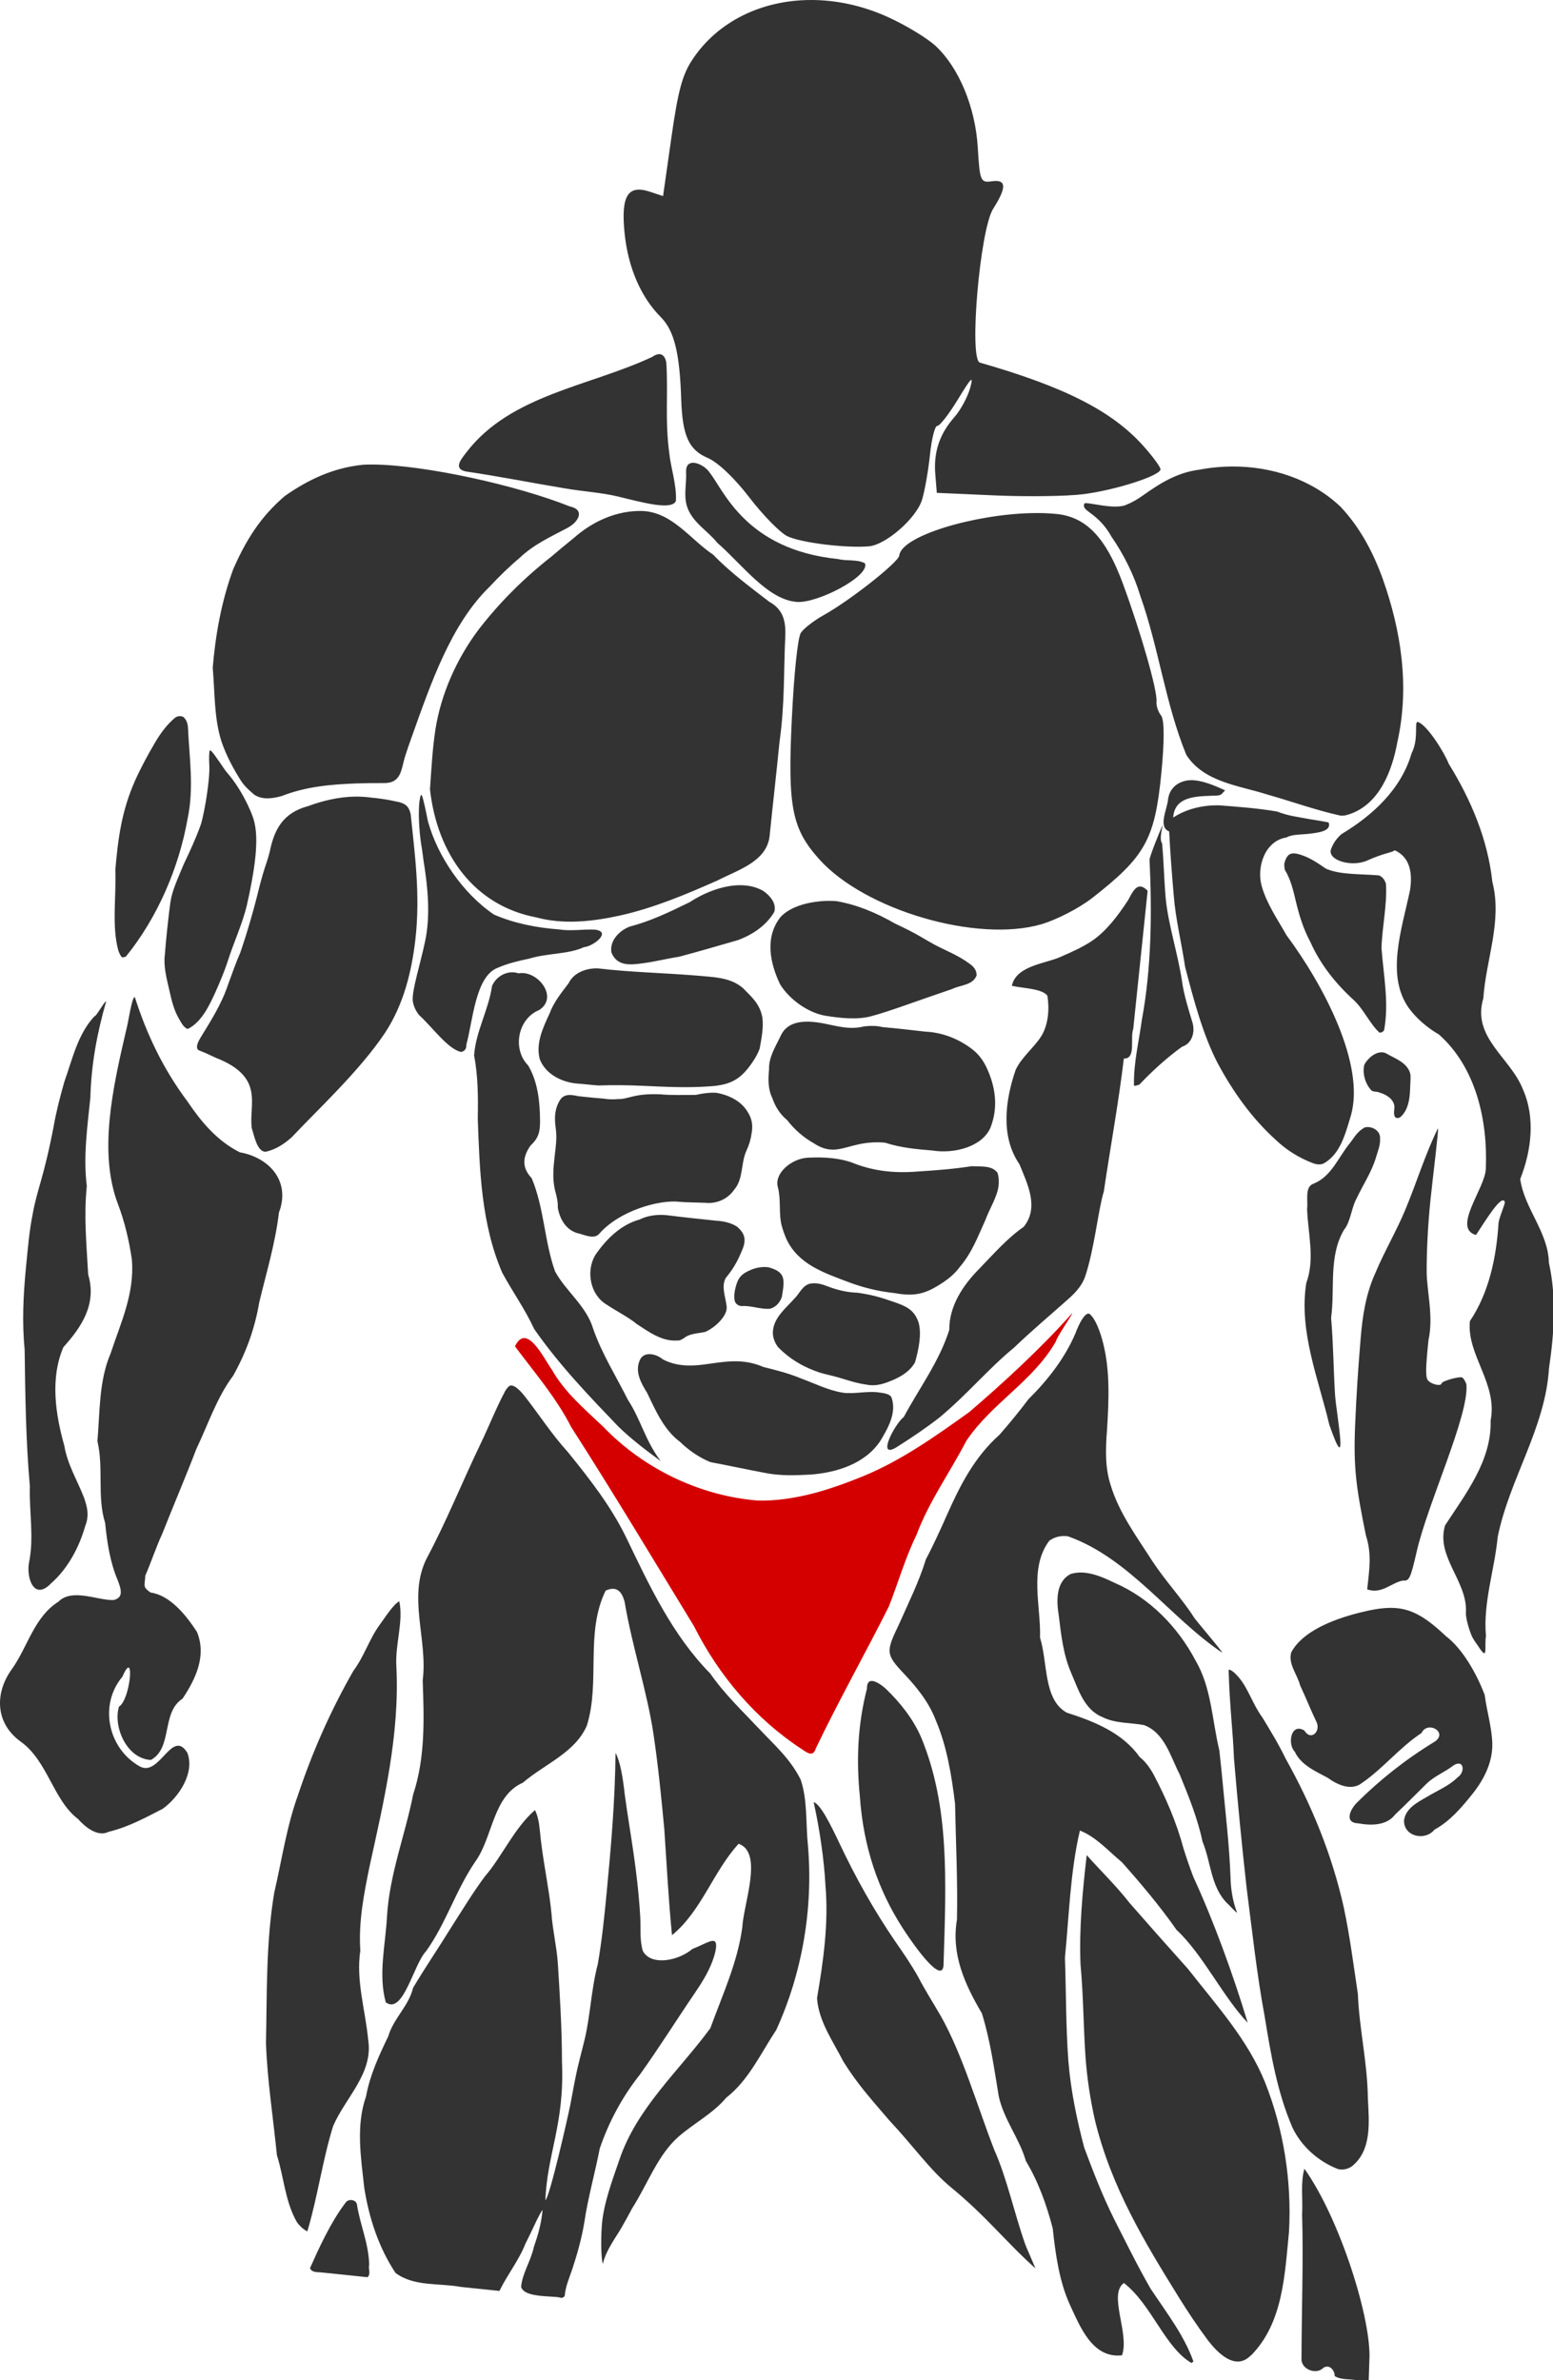<?xml version="1.0" encoding="UTF-8" standalone="no"?>
<!-- Created with Inkscape (http://www.inkscape.org/) -->

<svg
   xmlns:dc="http://purl.org/dc/elements/1.1/"
   xmlns:cc="http://creativecommons.org/ns#"
   xmlns:rdf="http://www.w3.org/1999/02/22-rdf-syntax-ns#"
   xmlns:svg="http://www.w3.org/2000/svg"
   xmlns="http://www.w3.org/2000/svg"
   xmlns:sodipodi="http://sodipodi.sourceforge.net/DTD/sodipodi-0.dtd"
   xmlns:inkscape="http://www.inkscape.org/namespaces/inkscape"
   id="svg2"
   version="1.1"
   inkscape:version="0.92.3 (2405546, 2018-03-11)"
   width="283.773"
   height="435.002"
   sodipodi:docname="bodybuilder in thong.svg"
   viewBox="0 0 266.037 407.815">
  <title
     id="title64">Bodybuilder in thong</title>
  <defs
     id="defs6" />
  <sodipodi:namedview
     pagecolor="#ffffff"
     bordercolor="#666666"
     borderopacity="1"
     objecttolerance="10"
     gridtolerance="10"
     guidetolerance="10"
     inkscape:pageopacity="0"
     inkscape:pageshadow="2"
     inkscape:window-width="1920"
     inkscape:window-height="1017"
     id="namedview4"
     showgrid="false"
     inkscape:zoom="1.6461446"
     inkscape:cx="200.89351"
     inkscape:cy="206.66376"
     inkscape:window-x="3832"
     inkscape:window-y="-8"
     inkscape:window-maximized="1"
     inkscape:current-layer="svg2"
     showguides="true"
     inkscape:guide-bbox="true"
     fit-margin-top="0"
     fit-margin-left="0"
     fit-margin-right="0"
     fit-margin-bottom="0" />
  <path
     style="fill:#333333;fill-opacity:1;fill-rule:evenodd;stroke:none;stroke-width:1.067"
     d="M 148.045 0 C 139.162 0.028 131.076 3.865 126.416 10.941 C 124.609 13.685 123.832 16.582 122.617 25.105 L 121.092 35.818 L 118.672 35.018 C 114.661 33.688 113.382 35.775 114.061 42.543 C 114.691 48.831 117.02 54.25 120.664 57.908 C 123.127 60.38 124.126 64.388 124.408 72.922 C 124.629 79.599 125.786 82.171 129.234 83.641 C 131.091 84.432 134.123 87.303 136.824 90.828 C 139.298 94.057 142.413 97.249 143.746 97.922 C 146.113 99.116 154.434 100.157 158.689 99.793 C 161.785 99.528 167.341 94.668 168.383 91.312 C 168.877 89.722 169.531 86.012 169.838 83.066 C 170.145 80.121 170.747 77.748 171.176 77.793 C 171.605 77.838 173.318 75.633 174.98 72.893 C 177.426 68.862 177.843 68.48 177.17 70.895 C 176.712 72.536 175.424 74.916 174.309 76.182 C 171.583 79.274 170.479 82.578 170.812 86.646 L 171.088 90.023 L 181.723 90.494 C 187.572 90.752 194.809 90.653 197.805 90.275 C 203.672 89.536 211.817 86.928 211.939 85.75 C 211.981 85.352 210.543 83.39 208.744 81.389 C 203.057 75.063 194.397 70.658 178.961 66.238 C 176.919 65.654 178.958 41.943 181.377 38.141 C 183.877 34.21 183.815 32.732 181.162 33.111 C 179.073 33.41 178.938 33.092 178.57 26.953 C 178.13 19.613 175.158 12.425 170.91 8.43 C 169.421 7.029 165.538 4.663 162.281 3.172 C 157.569 1.015 152.698 -0.015 148.045 0 z M 120.557 64.701 C 120.177 64.647 119.693 64.787 119.082 65.207 C 107.746 70.538 93.277 72.108 85.238 82.549 C 84.374 83.702 82.642 85.562 85.02 86.111 C 91.252 87.032 97.203 88.217 103.029 89.184 C 106.377 89.77 109.85 89.972 112.783 90.678 C 117.351 91.782 122.764 93.31 123.449 91.467 C 123.57 88.446 122.472 85.31 122.234 82.812 C 121.41 76.767 122.052 71.585 121.682 66.201 C 121.531 65.422 121.189 64.791 120.557 64.701 z M 126.691 84.535 C 125.882 84.487 125.247 84.925 125.299 86.23 C 125.414 88.334 124.813 90.469 125.475 92.525 C 126.393 95.384 129.21 96.911 131.004 99.156 C 135.504 103.06 140.162 109.531 145.496 109.947 C 149.162 110.286 158.958 105.241 157.961 102.889 C 156.48 102.112 154.663 102.53 153.051 102.115 C 136.149 100.4 132.145 89.485 129.605 86.33 C 129.064 85.464 127.732 84.598 126.691 84.535 z M 68.207 84.854 C 67.571 84.847 66.969 84.857 66.4 84.883 C 60.736 85.434 56.145 87.719 52.043 90.582 C 47.443 94.502 44.901 98.782 42.643 103.834 C 40.424 109.824 39.351 116.022 38.85 121.955 C 39.262 126.879 39.089 131.04 40.424 135.375 C 41.323 138.054 42.671 140.521 44.076 142.719 C 44.479 143.336 45.076 144.003 46.383 145.123 C 47.853 146.121 49.641 145.915 51.49 145.391 C 55.921 143.65 60.58 143.278 64.977 143.107 C 66.635 143.045 68.272 143.031 70.008 143.037 C 73.363 143.117 73.229 140.541 73.998 138.107 C 74.36 136.969 74.751 135.848 75.139 134.764 C 78.712 124.764 82.343 114.048 89.434 107.15 C 91.151 105.313 92.945 103.556 94.826 101.969 C 97.463 99.447 100.567 98.053 103.529 96.486 C 104.378 96.028 105.112 95.471 105.543 94.643 C 105.973 93.76 105.733 92.87 104.061 92.506 C 94.418 88.655 77.744 84.955 68.207 84.854 z M 225.064 85.213 C 223.054 85.221 221.044 85.414 219.074 85.787 C 214.889 86.317 211.771 88.345 208.664 90.547 C 207.792 91.16 206.887 91.721 205.881 92.113 C 203.721 93.318 198.249 91.5 198.033 91.996 C 197.398 93.455 200.451 93.482 202.994 98.037 C 205.26 101.351 207.072 104.949 208.236 108.795 C 211.624 118.322 212.814 128.504 216.654 137.885 C 219.859 142.879 226.255 143.473 231.434 145.127 C 235.933 146.393 240.337 148.01 244.91 149.006 L 245.582 148.961 L 246.234 148.793 C 251.858 147.047 254.224 140.895 255.189 135.605 C 257.511 125.243 255.811 115.038 252.566 105.842 C 250.819 100.972 248.426 96.397 244.812 92.551 C 239.51 87.545 232.289 85.184 225.064 85.213 z M 117.32 93.34 C 112.617 93.213 108.195 95.242 104.732 98.326 C 103.369 99.414 102.031 100.534 100.703 101.666 C 95.547 105.711 91.122 110.177 87.406 115 C 83.296 120.462 80.531 126.902 79.535 133.156 C 78.969 136.809 78.783 140.549 78.525 144.193 C 79.863 156.085 86.631 165.435 97.943 167.572 C 102.895 168.923 108.162 168.335 113.131 167.254 C 119.345 165.881 125.338 163.361 131.115 160.789 C 134.679 158.94 139.951 157.426 140.543 152.805 C 141.125 147.035 141.792 141.27 142.363 135.498 C 143.337 128.678 143.104 122.68 143.41 116.391 C 143.525 113.832 143.247 111.428 140.486 109.918 C 136.954 107.195 133.362 104.556 130.268 101.338 C 126.06 98.537 122.805 93.571 117.32 93.34 z M 188.664 93.721 C 178.037 93.902 164.609 97.878 164.234 101.473 C 164.108 102.69 155.224 109.697 150.432 112.359 C 148.683 113.331 146.81 114.777 146.271 115.572 C 145.694 116.425 145.01 122.946 144.602 131.459 C 143.838 147.389 144.616 151.363 149.596 156.932 C 157.926 166.247 178.437 172.257 190.184 168.826 C 192.942 168.021 197.102 165.875 199.432 164.057 C 209.174 156.452 210.906 153.332 212.092 141.24 C 212.674 135.3 212.655 131.444 212.039 130.686 C 211.506 130.028 211.132 128.886 211.209 128.148 C 211.41 126.218 208.378 115.58 205.059 106.574 C 201.982 98.227 198.39 94.448 193 93.887 C 191.642 93.745 190.182 93.695 188.664 93.721 z M 32.686 130.824 C 32.44 130.851 32.214 130.943 32.002 131.076 C 30.482 132.341 29.334 133.92 28.348 135.582 C 26.977 137.912 25.717 140.248 24.654 142.613 C 22.168 148.23 21.55 153.312 21.062 158.881 C 21.25 163.745 20.395 169.178 21.594 173.557 C 21.735 174.018 21.939 174.456 22.246 174.861 L 22.625 174.846 L 22.988 174.732 C 28.832 167.54 32.711 158.345 34.258 149.562 C 35.464 143.923 34.565 138.231 34.334 133 C 34.296 132.241 34.111 131.529 33.48 130.949 C 33.195 130.833 32.931 130.797 32.686 130.824 z M 258.842 131.873 C 258.289 132.016 259.122 135.038 257.787 137.621 C 255.879 144.19 250.645 148.978 244.979 152.369 C 243.891 153.334 243.405 154.274 243.105 155.049 C 242.296 157.143 246.851 158.453 249.672 157.193 C 253.058 155.682 254.079 155.819 254.725 155.314 C 257.676 156.661 257.965 159.78 257.498 162.66 C 255.977 169.851 253.043 178.255 257.346 184.209 C 258.754 186.098 260.648 187.715 262.801 188.973 C 269.599 195.013 271.729 204.769 271.352 213.512 C 271.237 217.053 265.137 224.352 269.559 225.588 C 271.313 222.926 274.26 218.061 274.814 219.529 C 274.94 219.86 273.924 221.972 273.68 223.334 C 273.288 229.6 271.975 236.066 268.443 241.322 C 267.828 247.512 273.55 252.695 272.232 259.475 C 272.432 266.796 267.671 272.856 263.904 278.641 C 262.223 284.335 267.898 288.72 267.73 294.328 C 267.597 295.044 268.068 297.089 268.73 298.691 C 269.096 299.575 269.652 300.202 269.932 300.643 C 271.876 303.708 271.049 300.756 271.375 298.84 C 270.835 292.739 272.942 286.778 273.523 280.738 C 275.647 270.175 282.234 260.86 282.891 249.92 C 283.844 243.497 284.279 237.023 282.873 230.654 C 282.747 225.036 278.393 220.77 277.635 215.367 C 279.66 210.248 280.454 204.176 278.102 198.924 C 275.805 193.131 268.757 189.499 270.898 182.355 C 271.375 175.245 274.396 168.287 272.547 161.086 C 271.711 153.35 268.658 146.085 264.58 139.523 C 263.809 137.501 260.673 132.462 258.973 131.885 C 258.922 131.868 258.879 131.864 258.842 131.873 z M 38.326 137.08 C 38.191 137.19 38.147 138.435 38.229 139.848 C 38.359 142.116 37.473 147.818 36.721 150.488 C 35.777 153.151 34.676 155.503 33.539 157.893 C 32.5 160.437 31.433 162.644 31.129 164.754 C 30.941 166.072 30.737 167.784 30.523 169.834 C 30.341 171.588 30.202 173.099 30.111 174.33 C 29.814 176.694 30.501 178.937 30.965 181.053 C 31.349 182.799 31.779 184.508 32.613 185.955 C 32.993 186.592 33.462 187.668 34.279 187.957 C 36.866 186.695 38.274 183.542 39.354 181.209 C 39.796 180.246 40.191 179.277 40.586 178.314 C 40.888 177.573 41.202 176.732 41.467 175.953 C 42.664 172.131 44.251 168.867 45.084 165.344 C 45.385 164.059 45.695 162.56 45.967 161.07 C 46.252 159.512 46.497 157.95 46.648 156.416 C 46.875 154.023 46.942 151.535 46.23 149.395 C 45.937 148.526 45.568 147.7 45.195 146.924 C 44.198 144.86 42.965 142.857 41.488 141.152 C 41.265 140.895 40.925 140.445 40.154 139.283 C 39.862 138.922 38.584 136.871 38.326 137.08 z M 217.404 142.512 C 217.114 142.519 216.83 142.55 216.557 142.605 C 215.828 142.766 215.156 143.073 214.611 143.541 C 213.959 144.101 213.491 144.892 213.324 145.938 C 213.243 147.663 211.392 151.059 213.525 151.869 C 213.714 155.751 214.019 159.666 214.352 163.506 C 214.695 167.932 215.791 172.229 216.434 176.615 C 218.032 182.742 219.651 188.873 222.328 194.109 C 225.288 199.627 228.696 204.307 232.959 208.186 C 235.018 210.146 237.332 211.545 239.824 212.486 C 240.435 212.707 241.047 212.788 241.666 212.557 C 244.84 210.85 245.729 206.945 246.713 203.77 C 249.373 194.419 241.697 179.906 234.959 170.842 C 233.32 167.947 231.343 165.093 230.418 161.842 C 229.447 158.377 231.005 153.565 234.975 152.965 C 235.902 152.386 237.733 152.464 239.186 152.287 C 240.638 152.111 243.241 151.839 242.65 150.246 C 242.016 150.058 239.841 149.755 239.189 149.629 C 237.207 149.245 235.169 149.026 233.25 148.24 C 229.708 147.63 226.107 147.367 222.527 147.094 C 219.641 147.069 216.692 147.736 214.26 149.334 C 214.523 145.099 219.232 145.485 222.338 145.311 C 223.176 145.264 223.236 144.803 223.754 144.377 C 221.831 143.486 219.437 142.458 217.404 142.512 z M 76.945 145.217 C 76.78 145.177 76.683 145.874 76.584 146.578 C 76.3 149.508 76.77 153.227 76.861 153.816 C 77.05 154.907 77.199 156.005 77.334 157.104 C 78.161 162.182 78.62 167.245 77.648 171.889 C 76.718 176.27 75.279 180.67 75.371 182.711 C 75.471 183.696 75.942 184.699 76.551 185.432 C 78.901 187.542 81.758 191.602 84.166 192.145 C 84.748 192.077 85.213 191.682 85.162 190.844 C 86.376 186.443 86.808 178.336 90.889 176.779 C 92.726 175.99 94.656 175.517 96.607 175.117 C 99.934 174.083 103.799 174.343 106.646 173.01 C 108.306 172.893 111.85 170.18 108.623 169.809 C 106.424 169.714 104.228 170.123 102.033 169.764 C 97.998 169.463 93.939 168.673 90.219 167.062 C 84.415 163.126 79.914 156.316 78.195 150.162 C 78.05 149.618 77.694 147.615 77.334 146.238 C 77.169 145.529 77.045 145.24 76.945 145.217 z M 64.768 145.512 C 61.777 145.567 58.879 146.287 56.275 147.244 C 51.593 148.489 50.056 151.653 49.268 155.549 C 49.114 156.198 48.924 156.821 48.727 157.424 C 48.212 158.901 47.778 160.424 47.381 161.947 C 46.398 166.013 45.21 170.151 43.881 174.014 C 43.016 175.991 42.367 177.914 41.67 179.793 C 40.441 183.481 38.504 186.454 36.621 189.543 C 35.928 190.706 35.785 191.419 36.227 191.814 C 37.304 192.237 38.405 192.725 39.406 193.213 C 48.454 196.747 45.383 201.754 45.979 206.068 C 46.5 207.773 46.97 210.233 48.432 210.396 C 50.369 210.008 51.908 208.942 53.277 207.734 C 57.971 202.732 65.636 195.659 70.314 188.664 C 73.765 183.404 75.18 177.401 75.857 171.648 C 76.811 163.34 75.71 155.692 75.004 148.748 C 74.715 147.319 74.054 146.826 72.895 146.52 C 72.491 146.425 72.005 146.324 71.422 146.207 C 70.272 145.977 69.026 145.806 67.781 145.693 C 66.771 145.549 65.765 145.493 64.768 145.512 z M 212.318 150.785 C 212.309 150.779 212.284 150.823 212.234 150.926 C 211.838 151.751 209.947 156.442 209.938 157.041 C 210.394 166.424 210.308 176.816 208.535 186.285 C 207.97 190.462 207.023 194.053 207.092 198.279 C 207.419 198.446 207.718 198.146 208.041 198.154 C 210.451 195.62 213.06 193.228 215.891 191.188 C 217.785 190.588 218.315 188.368 217.74 186.654 C 216.995 184.174 216.202 181.7 215.854 179.121 C 215.075 174.108 213.364 168.855 212.904 164.217 C 212.585 160.722 212.541 157.359 212.232 154.047 C 211.621 153.256 212.384 150.827 212.318 150.785 z M 236.357 155.887 C 235.346 155.842 234.913 156.438 234.561 157.682 C 234.529 158.07 234.558 158.481 234.652 158.887 C 235.777 160.749 236.203 162.738 236.676 164.709 C 237.287 167.243 238.041 169.726 239.307 172.053 C 241.098 176.101 243.901 179.633 247.143 182.586 C 249.07 184.347 250.178 187.032 251.928 188.621 C 252.266 188.649 252.606 188.469 252.779 188.178 C 253.699 183.182 252.67 178.161 252.301 173.186 C 252.411 169.266 253.348 165.361 253.117 161.447 C 252.855 160.583 252.401 160.127 251.834 159.902 C 248.282 159.605 244.807 159.817 242.174 158.686 C 240.532 157.568 239.319 156.72 237.58 156.145 C 237.096 155.988 236.695 155.902 236.357 155.887 z M 135.082 161.693 C 131.783 161.72 128.313 163.235 125.936 164.805 C 122.155 166.657 118.787 168.265 114.984 169.262 C 113.112 169.985 111.305 171.818 111.658 173.973 C 112.726 176.649 115.333 176.229 117.588 175.928 C 119.813 175.624 122.002 175.061 123.992 174.766 C 127.603 173.819 131.44 172.671 134.748 171.729 C 137.416 170.751 139.945 169.065 141.406 166.572 C 141.863 164.971 140.578 163.553 139.355 162.713 C 138.046 161.977 136.581 161.681 135.082 161.693 z M 208.201 161.934 C 207.325 161.951 206.717 163.107 206.059 164.367 C 204.226 167.194 202.061 170.074 199.457 171.844 C 197.754 172.985 195.836 173.854 193.928 174.676 C 191.303 175.997 185.574 176.272 184.795 180.074 C 186.897 180.54 190.319 180.571 191.283 181.877 C 191.676 184.264 191.467 187.138 190.193 189.229 C 188.869 191.358 186.598 193.048 185.484 195.43 C 183.595 200.939 182.679 207.589 186.189 212.676 C 187.646 216.3 189.82 220.54 186.957 224.096 C 183.942 226.188 181.486 229.032 178.898 231.695 C 175.908 234.712 173.338 238.504 173.365 242.918 C 171.554 248.669 167.88 253.568 165.062 258.82 C 163.4 260.061 159.756 267.055 164.09 264.123 C 166.646 262.502 169.178 260.793 171.576 258.924 C 176.711 254.645 180.475 250.037 185.207 246.148 C 188.733 242.774 191.931 240.132 195.35 237.062 C 196.58 235.946 197.619 234.731 198.156 233.242 C 199.866 228.232 200.609 220.668 201.58 217.686 C 202.861 209.048 204.285 201.429 205.246 193.355 C 207.552 193.44 206.339 189.661 206.961 187.957 C 207.837 179.542 208.713 171.128 209.59 162.713 C 209.052 162.153 208.599 161.926 208.201 161.934 z M 151.35 164.555 C 148.122 164.582 144.507 165.447 142.598 167.451 C 139.537 171.241 140.703 176.121 142.477 179.816 C 144.214 182.612 147.556 184.938 150.58 185.51 C 153.517 185.999 156.537 186.288 158.996 185.656 C 162.374 184.774 167.367 182.858 173.943 180.635 C 175.434 179.895 177.691 179.991 178.359 178.158 C 178.36 177.137 177.748 176.494 176.969 175.963 C 174.916 174.433 172.471 173.551 170.416 172.414 C 169.706 172.02 169.01 171.611 168.322 171.209 C 166.771 170.275 165.121 169.488 163.498 168.721 C 159.942 166.68 156.467 165.238 152.703 164.594 C 152.264 164.564 151.811 164.551 151.35 164.555 z M 109.242 176.893 C 107.146 176.799 104.799 177.62 103.834 179.615 C 102.53 181.354 101.115 183.059 100.369 185.131 C 99.169 187.695 97.808 190.591 98.578 193.475 C 99.631 196.218 102.616 197.699 105.412 197.928 C 106.706 198.008 108.01 198.196 109.312 198.275 C 111.985 198.178 114.78 198.225 117.244 198.332 C 121.543 198.52 125.405 198.738 129.586 198.434 C 133.628 198.196 135.384 197.006 137.41 194.041 C 137.942 193.258 138.42 192.44 138.736 191.543 C 139.107 189.514 139.46 187.626 139.238 185.906 C 138.785 183.361 137.299 182.141 135.707 180.508 C 133.342 178.432 130.042 178.483 127.098 178.193 C 121.149 177.707 115.172 177.596 109.242 176.893 z M 93.24 177.613 C 91.787 177.74 90.432 178.741 89.857 180.107 C 89.24 184.435 86.909 188.366 86.582 192.756 C 87.302 196.54 87.333 200.432 87.254 204.285 C 87.589 213.789 87.893 223.62 91.727 232.488 C 93.605 235.949 95.908 239.17 97.564 242.771 C 102.199 249.429 107.694 255.111 112.885 260.535 C 115.29 262.9 118.3 265.151 120.672 266.893 C 117.802 263.093 117.054 259.334 114.664 255.684 C 112.518 251.385 109.92 247.29 108.34 242.744 C 107.078 238.525 103.395 235.937 101.375 232.252 C 99.4 226.728 99.391 220.647 97.098 215.209 C 95.097 213.104 95.603 211.069 96.9 209.238 C 98.418 207.826 98.622 206.665 98.629 204.818 C 98.607 201.303 98.247 197.636 96.457 194.619 C 93.502 191.62 94.568 186.065 98.479 184.488 C 102.102 182.135 98.143 177.142 94.701 177.797 C 94.221 177.626 93.725 177.571 93.24 177.613 z M 24.619 182.121 C 24.051 182.135 23.456 186.768 22.984 188.428 C 20.569 198.797 17.966 210.548 21.541 219.936 C 22.769 223.185 23.572 226.572 24.086 230.078 C 24.588 236.359 22.055 241.577 20.199 247.229 C 18.054 252.213 18.248 257.913 17.793 263.268 C 18.954 268.143 17.704 273.503 19.205 278.182 C 19.528 281.59 20.116 285.437 21.477 288.594 C 22.294 290.653 22.416 291.83 20.762 292.27 C 17.885 292.379 13.184 290.037 10.668 292.57 C 6.292 295.324 5.089 300.684 2.285 304.723 C -1.006 309.13 -0.949 314.737 3.809 318.152 C 8.727 321.684 9.72 328.846 14.264 332.271 C 15.48 333.657 17.807 335.627 19.811 334.611 C 23.54 333.694 26.476 332.058 29.734 330.391 C 32.681 328.25 35.615 323.817 34.213 320.166 C 31.406 315.611 29.123 324.731 25.492 322.637 C 19.743 319.4 18.01 311.435 22.357 306.264 C 24.721 300.767 23.804 310.565 21.732 311.727 C 20.622 315.307 23.074 321.237 27.545 321.479 C 31.59 319.3 29.407 312.816 33.336 310.285 C 35.844 306.531 37.724 302.352 35.967 298.084 C 33.936 294.95 31.031 291.395 27.5 290.895 C 25.929 289.811 26.471 289.596 26.535 287.803 C 27.605 285.354 28.581 282.404 29.641 280.143 C 31.716 274.88 33.86 269.896 35.883 264.615 C 38.002 260.184 39.607 255.253 42.59 251.275 C 44.955 247.035 46.517 242.739 47.34 237.922 C 48.641 232.478 50.288 227.072 50.941 221.488 C 53.135 215.739 49.138 211.428 43.795 210.482 C 39.621 208.378 36.76 204.92 34.283 201.256 C 29.7 195.15 26.729 188.724 24.619 182.121 z M 19.34 182.922 C 19.078 182.92 17.415 185.892 17.271 185.611 C 14.195 188.882 13.217 193.494 11.75 197.605 C 10.989 200.274 10.286 202.975 9.805 205.709 C 7.979 215.238 6.804 217.081 5.951 221.855 C 5.356 224.828 5.101 227.821 4.725 231.691 C 4.25 236.631 4.015 241.587 4.498 246.547 C 4.617 254.88 4.714 263.214 5.457 271.518 C 5.31 276.159 6.237 280.756 5.314 285.352 C 4.761 288.081 6.146 292.539 9.338 289.209 C 12.361 286.553 14.446 282.684 15.553 278.777 C 16.336 276.843 15.948 275.27 15.326 273.521 C 14.115 270.397 12.306 267.475 11.75 264.094 C 10.117 258.297 9.144 251.777 11.57 246.088 C 14.984 242.298 17.687 238.155 16.105 232.818 C 15.806 227.426 15.285 222.052 15.854 216.656 C 15.173 211.269 15.96 205.87 16.502 200.48 C 16.679 194.263 17.73 188.764 19.373 182.965 C 19.369 182.936 19.357 182.922 19.34 182.922 z M 147.941 186.633 C 145.595 186.526 143.503 187.091 142.539 189.281 C 141.625 191.217 140.383 193.092 140.451 195.324 C 140.28 197.145 140.241 198.954 141.07 200.631 C 141.59 202.173 142.501 203.571 143.76 204.604 C 145.082 206.317 146.741 207.777 148.627 208.832 C 151.811 210.96 153.814 209.644 156.951 208.994 C 158.506 208.677 160.094 208.572 161.654 208.729 C 164.507 209.663 167.477 209.926 170.264 210.154 C 174.359 210.811 179.417 209.433 180.895 205.963 C 182.395 202.122 181.746 198.287 180.117 194.879 C 179.527 193.669 178.729 192.576 177.635 191.717 C 175.158 189.782 172.102 188.57 168.949 188.439 C 166.367 188.155 163.787 187.828 161.197 187.619 C 160.048 187.329 158.936 187.365 157.848 187.477 C 155.143 188.17 152.784 187.39 150.34 186.928 C 149.533 186.778 148.723 186.668 147.941 186.633 z M 252.271 192.217 C 251.474 192.233 250.69 192.704 250.123 193.246 C 249.726 193.652 249.296 194.089 249.121 194.639 C 248.824 196.232 249.35 197.951 250.426 199.152 C 250.803 199.491 251.434 199.332 251.898 199.557 C 253.03 199.89 254.269 200.556 254.604 201.777 C 254.778 202.396 254.472 203.033 254.641 203.658 C 254.664 204.297 255.417 204.388 255.805 203.99 L 255.869 203.945 C 257.145 202.721 257.434 200.873 257.512 199.188 C 257.533 198.299 257.622 197.41 257.607 196.523 C 257.507 195.227 256.488 194.253 255.42 193.643 C 254.652 193.185 253.833 192.821 253.066 192.367 C 252.805 192.258 252.537 192.211 252.271 192.217 z M 129.875 199.598 C 128.936 199.635 127.991 199.807 127.08 199.992 C 125.091 200.006 122.506 200.078 120.525 199.885 C 115.647 199.703 114.848 200.808 112.848 200.758 C 111.967 200.853 111.068 200.816 110.193 200.672 C 109.17 200.594 108.149 200.497 107.129 200.391 C 106.615 200.337 106.101 200.281 105.588 200.227 C 103.675 199.762 102.802 200.076 102.221 201.01 C 101.414 202.412 101.288 203.643 101.383 205.131 C 101.433 205.624 101.499 206.101 101.547 206.592 C 101.713 208.171 101.447 209.845 101.287 211.291 C 101.037 213.373 100.901 215.382 101.332 217.291 C 101.602 218.36 101.929 219.428 101.867 220.582 C 102.233 222.746 103.399 224.621 105.387 225.232 C 106.63 225.485 108.526 226.535 109.512 225.283 C 113.15 221.17 120.365 219.078 124.178 219.529 C 124.928 219.63 128.044 219.672 128.764 219.703 C 130.794 219.943 132.87 219.057 134.039 217.369 C 135.799 215.386 135.26 212.496 136.318 210.195 C 136.782 209.217 137.11 208.139 137.262 207.037 C 137.591 205.281 137.2 204.086 136.432 202.932 C 135.208 200.966 132.801 199.944 130.811 199.609 C 130.5 199.588 130.188 199.585 129.875 199.598 z M 249.645 205.873 C 249.488 205.883 249.337 205.911 249.197 205.957 C 247.785 206.777 247.344 207.783 246.539 208.797 C 244.407 211.381 243.19 214.88 239.898 216.213 C 238.216 216.753 238.915 219.361 238.711 220.838 C 238.877 225.333 240.188 229.997 238.557 234.377 C 237.188 243.25 240.765 251.768 242.77 260.244 C 246.457 270.861 244.025 258.087 243.812 254.709 C 243.524 250.05 243.505 245.37 243.096 240.719 C 243.831 235.376 242.596 229.552 245.438 224.664 C 246.632 223.239 246.807 220.687 247.674 219.072 C 248.842 216.546 250.527 214.067 251.307 211.369 C 251.624 210.272 252.113 209.172 252.035 207.984 C 252.143 206.605 250.743 205.805 249.645 205.873 z M 262.607 206.107 C 260.234 210.951 258.727 216.001 256.613 221.059 C 255.025 224.859 252.792 228.681 251.271 232.322 C 249.429 236.292 248.834 240.402 248.498 244.414 C 248.018 250.149 247.703 255.065 247.48 260.381 C 247.158 268.306 247.707 271.808 249.447 280.441 C 250.575 283.926 250.059 286.779 249.689 290.324 C 252.419 291.239 254.053 289.096 256.24 288.703 C 257.362 288.82 257.597 288.328 258.701 283.541 C 260.664 274.747 268.332 258.506 267.807 252.861 C 267.579 252.184 267.183 251.607 266.928 251.58 C 266.055 251.489 263.323 252.311 263.285 252.676 C 263.221 253.289 261.395 252.888 260.775 252.125 C 260.324 251.568 260.348 249.917 260.881 244.803 C 261.835 240.437 260.573 235.854 260.551 232.33 C 260.536 228.668 260.768 223.757 261.244 219.189 C 261.739 214.435 262.796 206.123 262.607 206.107 z M 148.883 211.42 C 148.458 211.425 148.014 211.439 147.549 211.463 C 144.519 211.615 141.287 214.38 142.082 216.93 C 142.674 219.349 142.164 221.636 142.775 223.936 C 142.995 224.744 143.282 225.537 143.615 226.307 C 145.774 230.96 150.536 232.505 154.766 234.121 C 157.381 235.11 160.111 235.854 163.4 236.203 C 167.175 236.884 169.112 236.306 172.137 234.312 C 173.318 233.528 174.405 232.626 175.258 231.459 C 177.56 228.758 178.584 225.845 179.928 222.928 C 180.696 220.809 182.075 218.736 182.359 216.672 C 182.462 215.863 182.423 215.044 182.184 214.24 C 181.13 212.792 179.072 213.15 177.506 213.014 C 174.115 213.542 171.019 213.767 167.746 213.982 C 163.2 214.364 159.312 213.888 155.402 212.287 C 153.855 211.784 151.854 211.386 148.883 211.42 z M 120.564 221.916 C 119.276 221.93 117.993 222.178 116.834 222.752 C 113.36 223.699 110.659 226.392 108.691 229.297 C 106.966 232.259 107.8 236.571 110.846 238.338 C 112.656 239.554 114.642 240.506 116.342 241.883 C 118.018 242.967 119.761 244.23 121.719 244.693 C 122.339 244.84 122.982 244.907 123.65 244.861 C 124.217 244.93 124.572 244.587 124.867 244.459 C 125.961 243.543 127.434 243.595 128.768 243.295 C 130.531 242.584 133.083 240.213 132.678 238.473 C 132.497 236.821 131.688 235.048 132.531 233.449 C 133.707 232.057 134.661 230.476 135.346 228.787 C 136.32 226.706 136.231 225.477 134.629 224.082 C 133.539 223.362 132.126 223.048 130.852 222.984 C 127.85 222.65 124.844 222.369 121.85 221.975 C 121.424 221.931 120.994 221.911 120.564 221.916 z M 139.398 231.441 C 138.437 231.478 137.489 231.745 136.631 232.188 C 134.923 232.976 134.588 234.063 134.225 235.643 C 134.099 236.299 134.039 236.959 134.184 237.625 C 134.351 238.235 134.985 238.625 135.605 238.566 C 137.31 238.487 138.95 239.21 140.656 239.057 C 141.805 238.711 142.454 237.848 142.787 236.898 C 143.331 233.662 143.502 232.375 140.361 231.484 C 140.041 231.443 139.719 231.429 139.398 231.441 z M 148.834 234.408 C 148.571 234.401 148.299 234.416 148.014 234.459 C 146.519 234.763 146.004 236.352 144.996 237.295 C 143.463 239.009 141.383 240.642 141.16 243.1 C 141.071 244.186 141.444 245.17 142.053 246.02 C 144.275 248.326 146.927 249.805 149.717 250.723 C 150.952 251.09 152.212 251.329 153.348 251.676 C 154.943 252.164 156.532 252.679 158.164 252.906 C 160.157 253.321 161.753 252.652 163.422 251.932 C 164.917 251.227 166.299 250.313 167.113 248.834 C 167.752 246.572 168.353 243.752 167.771 241.615 C 166.964 239.12 165.301 238.543 163.191 237.797 C 162.104 237.418 161.028 237.063 159.936 236.779 C 158.834 236.496 157.698 236.283 156.576 236.131 C 154.586 236.07 152.741 235.589 151.025 234.922 C 150.329 234.653 149.624 234.43 148.834 234.408 z M 198.793 239.949 C 198.174 239.92 197.239 241.304 196.375 243.617 C 194.467 248.087 191.347 252.099 187.814 255.596 C 186.14 257.824 184.376 259.974 182.561 262.053 C 177.91 266.19 175.298 271.431 172.986 276.617 C 171.761 279.366 170.533 282.117 169.096 284.82 C 167.846 288.922 165.917 292.766 164.203 296.654 C 161.763 301.731 161.72 302.16 165.178 305.814 C 167.493 308.267 169.663 310.969 170.914 314.262 C 172.929 318.973 173.798 324.36 174.42 329.469 C 174.558 336.524 174.919 343.609 174.768 350.635 C 173.687 356.959 176.194 362.442 179.318 367.762 C 180.868 372.695 181.574 377.972 182.408 382.947 C 183.339 387.169 186.189 390.654 187.344 394.707 C 189.625 398.525 191.119 402.666 192.254 407.02 C 192.77 411.795 193.446 416.67 195.359 420.92 C 197.232 424.918 199.46 430.832 204.908 430.232 C 206.339 426.33 202.337 419.072 205.258 417.02 C 210.309 420.937 212.717 428.768 217.59 431.627 L 217.955 431.355 C 216.243 426.571 213.146 422.58 210.139 418.074 C 207.667 413.76 205.607 409.54 203.404 405.213 C 201.315 400.993 199.636 396.664 198.006 392.281 C 196.686 387.288 195.536 381.787 195.113 376.439 C 194.649 370.217 194.709 363.875 194.488 357.58 C 195.256 349.852 195.449 341.916 197.221 334.373 C 200.188 335.529 202.414 338.113 204.883 340.143 C 208.266 343.946 211.885 348.233 214.854 352.496 C 219.718 357.033 223.307 364.703 227.871 369.486 C 225.151 360.5 221.612 350.81 217.957 342.887 C 217.284 341.154 216.699 339.405 216.141 337.645 C 214.846 332.82 212.906 328.372 210.746 324.262 C 210.071 322.998 209.26 321.834 208.123 320.93 C 205.013 316.495 199.765 314.42 194.828 312.838 C 190.523 310.49 191.367 303.628 189.939 299.156 C 190.133 293.399 187.854 286.425 191.652 281.41 C 192.758 280.662 193.896 280.465 195.043 280.627 C 206.29 284.622 213.733 295.545 223.234 301.896 C 223.197 301.593 218.682 296.337 218.061 295.447 C 216.023 292.211 212.865 288.819 210.488 285.217 C 207.568 280.651 204.365 276.349 202.842 271.291 C 201.773 268.02 201.913 264.585 202.176 261.123 C 202.532 255.5 202.714 250.411 201.488 245.438 C 200.92 243.172 200.062 240.92 199.039 240.049 C 198.965 239.986 198.881 239.953 198.793 239.949 z M 118.693 247.352 C 117.863 247.325 117.102 247.668 116.775 248.631 C 115.965 250.669 117.111 252.699 118.162 254.387 C 119.736 257.641 121.216 261.156 124.207 263.385 C 125.773 264.909 127.662 266.218 129.715 267.066 C 133.573 267.799 136.675 268.485 140.184 269.131 C 142.745 269.591 145.425 269.487 148.008 269.352 C 152.796 268.997 158.027 267.374 160.795 263.166 C 162.197 260.823 163.821 257.994 162.791 255.203 C 162.536 254.727 161.729 254.494 160.744 254.379 C 158.433 253.988 156.037 254.706 153.93 254.391 C 151.326 253.986 148.802 252.714 146.361 251.816 C 144.122 250.88 141.781 250.276 139.43 249.701 C 135.522 248.008 132.194 248.761 128.471 249.258 C 125.924 249.587 123.373 249.535 121.029 248.289 C 120.424 247.774 119.524 247.378 118.693 247.352 z M 93.34 253.07 C 92.979 253.09 92.625 253.493 92.289 254.033 C 90.6 257.199 89.192 260.775 87.783 263.691 C 84.448 270.623 81.589 277.779 77.965 284.584 C 74.361 291.617 78.168 299.507 77.195 306.936 C 77.446 313.932 77.688 321.017 75.461 327.764 C 73.963 335.286 71.099 342.469 70.668 350.191 C 70.382 355.342 69.059 360.7 70.453 365.752 C 73.654 368.082 75.478 358.876 77.816 356.406 C 81.447 351.355 83.275 345.167 86.854 339.971 C 90.045 335.466 89.993 328.055 95.49 325.631 C 99.435 322.24 105.07 320.135 107.18 315.184 C 109.681 307.132 106.818 298.301 110.607 290.543 C 112.642 289.638 113.553 290.712 114.062 292.549 C 115.484 300.904 118.158 308.898 119.336 316.701 C 120.197 322.467 120.772 328.281 121.316 334.07 C 121.76 340.551 122.085 347.063 122.727 353.486 C 128.155 349.033 130.236 341.863 134.893 336.789 C 139.452 338.376 135.779 347.742 135.562 352.074 C 134.681 358.523 131.934 364.403 129.727 370.479 C 123.947 378.348 116.25 385.087 113.084 394.602 C 111.846 398.205 110.262 402.391 109.926 406.316 C 109.786 407.95 109.681 412.045 110.088 413.527 C 110.705 410.98 112.351 408.898 113.543 406.84 C 114.193 405.713 114.811 404.568 115.424 403.42 C 118.33 398.859 120.103 393.652 123.924 390.285 C 126.733 387.838 130.225 386.049 132.629 383.174 C 136.727 379.985 138.917 375.078 141.76 370.809 C 146.541 360.333 148.55 348.483 147.543 337.006 C 147.144 333.166 147.492 328.734 146.219 325.057 C 144.273 321.188 141.433 318.762 138.68 315.828 C 135.58 312.531 132.295 309.425 129.701 305.678 C 122.741 298.609 118.546 289.538 114.295 280.705 C 111.518 275.05 107.665 270.116 103.721 265.254 C 100.675 261.885 98.464 258.394 95.844 255.057 C 94.969 253.954 94.085 253.093 93.34 253.07 z M 197.633 287.246 C 196.942 287.221 196.252 287.293 195.568 287.496 C 192.766 288.899 192.936 292.495 193.367 295.129 C 193.792 298.654 194.186 302.226 195.605 305.525 C 196.923 308.556 197.986 312.306 201.359 313.656 C 203.721 314.847 206.424 314.628 208.938 315.111 C 212.717 316.534 213.762 320.877 215.447 324.121 C 217.077 328.116 218.725 332.157 219.613 336.387 C 221.17 340.129 221.111 344.713 224.164 347.707 C 224.346 347.807 225.719 349.394 225.93 349.363 C 225.107 347.324 224.762 344.892 224.727 342.873 C 224.508 336.994 223.791 330.988 223.283 325.545 C 223.101 323.599 222.903 321.657 222.686 319.719 C 221.348 314.214 221.269 308.284 218.32 303.279 C 215.094 297.169 209.99 291.924 203.607 289.145 C 201.77 288.265 199.704 287.321 197.633 287.246 z M 72.92 292.488 C 71.761 293.124 70.195 295.649 69.43 296.668 C 67.514 299.219 66.479 302.626 64.566 305.152 C 60.425 312.371 57.047 320.002 54.424 327.887 C 52.336 333.658 51.467 339.785 50.08 345.738 C 48.559 354.828 48.767 364.064 48.576 373.236 C 48.82 380.085 49.897 386.867 50.572 393.672 C 51.856 397.719 52.073 402.18 54.227 405.9 C 54.722 406.598 55.364 407.197 56.125 407.596 C 58.018 401.277 58.879 394.676 60.824 388.391 C 63.05 383.154 68.243 378.728 67.232 372.525 C 66.717 367.117 64.979 361.779 65.807 356.299 C 65.452 351.095 66.448 346.032 67.48 340.975 C 70.112 328.984 73.005 316.847 72.391 304.473 C 72.119 300.376 73.722 296.248 72.92 292.488 z M 253.783 293.697 C 252.164 293.724 250.366 294.053 248.184 294.6 C 242.996 295.915 237.765 298.164 235.824 301.816 C 235.198 303.921 236.922 305.831 237.436 307.852 C 238.471 310.043 239.359 312.318 240.404 314.484 C 241.292 316.209 239.435 318.11 238.211 316.105 C 235.75 314.611 235.089 318.557 236.461 319.963 C 237.609 322.435 240.252 323.522 242.488 324.746 C 244.243 326.013 246.791 327.213 248.744 325.672 C 252.658 322.979 255.644 319.155 259.623 316.547 C 260.698 314.247 264.506 316.394 262.043 318.123 C 256.719 321.355 251.941 325.158 247.838 329.25 C 246.622 330.427 245.397 332.959 248.047 333.057 C 250.37 333.472 253.216 333.515 254.793 331.447 C 256.751 329.606 258.627 327.682 260.545 325.799 C 261.997 324.399 263.909 323.688 265.48 322.451 C 267.406 321.273 267.611 323.748 266.205 324.65 C 264.624 326.232 262.493 327.064 260.609 328.221 C 258.891 329.188 256.718 330.327 256.42 332.482 C 256.299 335.468 260.254 336.354 261.965 334.215 C 264.839 332.654 267.002 330.076 269.012 327.559 C 271.09 324.92 272.677 321.729 272.531 318.293 C 272.411 315.355 271.52 312.517 271.15 309.607 C 269.677 305.702 267.077 301.129 264.057 298.859 C 260.043 295.049 257.346 293.638 253.783 293.697 z M 224.383 304.975 C 224.534 311.393 225.215 316.746 225.354 321.146 C 226.011 328.999 226.775 336.839 227.648 344.672 C 228.666 352.604 229.518 360.551 230.98 368.418 C 232.092 375.272 233.271 382.228 236.043 388.635 C 237.692 392.106 240.834 394.859 244.389 396.219 C 245.227 396.404 246.12 396.222 246.834 395.75 C 250.632 392.769 250.011 387.464 249.807 383.193 C 249.739 376.822 248.235 370.577 247.984 364.217 C 247.198 358.957 246.524 353.663 245.422 348.463 C 243.297 338.894 239.569 329.752 234.781 321.213 C 233.543 318.639 232.045 316.19 230.566 313.744 C 228.751 311.283 228.008 308.459 226.17 306.311 C 225.514 305.553 224.816 304.965 224.383 304.975 z M 159.129 307.051 C 158.652 307.085 158.317 307.457 158.334 308.438 C 156.576 315.25 156.399 321.79 157.033 328.105 C 157.663 337.292 160.363 345.243 164.889 352.242 C 168.463 357.722 172.378 362.334 172.324 358.621 C 172.813 343.15 173.382 329.861 168.25 317.408 C 166.777 313.984 164.419 311.016 161.74 308.441 C 161.113 307.876 159.923 306.994 159.129 307.051 z M 112.416 320.195 C 112.315 329.276 111.574 337.454 110.791 345.732 C 110.378 350.09 109.922 354.446 109.18 358.746 C 107.964 363.378 107.809 368.181 106.783 372.492 C 106.228 374.805 105.57 377.101 105.113 379.443 C 104.819 380.797 104.517 382.648 104.158 384.441 C 103.664 386.91 100.443 401.126 99.605 401.91 C 99.885 393.534 103.127 388.01 102.633 376.676 C 102.626 370.483 102.239 364.344 101.877 358.619 C 101.666 355.564 100.917 352.525 100.709 349.475 C 100.602 348.421 100.471 347.373 100.326 346.326 C 99.719 342.25 98.964 338.38 98.607 334.527 C 98.472 333.096 98.261 331.747 97.703 330.635 C 93.936 333.871 91.578 339.294 88.602 342.686 C 86.465 345.537 84.436 348.889 82.438 352.004 C 80.141 355.735 77.623 359.421 75.436 363.109 C 74.66 366.419 71.863 368.679 70.906 371.965 C 69.2 375.491 67.56 379.044 66.85 382.932 C 64.964 388.301 65.923 394.146 66.529 399.664 C 67.391 405.139 69.158 410.527 72.227 415.176 C 75.636 417.72 80.168 416.992 84.148 417.732 C 86.504 417.978 88.86 418.221 91.215 418.467 C 92.648 415.489 94.767 412.894 95.975 409.795 C 97.055 407.714 98.453 404.436 99.086 403.664 C 98.866 406.239 98.227 408.307 97.502 410.428 C 96.907 413.117 95.376 415.246 95.17 417.748 C 95.367 418.372 95.981 418.759 96.787 419.008 C 98.367 419.495 100.688 419.452 102.07 419.625 C 102.643 419.861 102.971 419.674 103.139 419.332 C 103.265 417.646 104.025 415.958 104.502 414.52 C 105.438 411.691 106.244 408.81 106.719 405.902 C 107.398 401.354 108.662 396.933 109.537 392.432 C 111.202 387.562 113.658 382.985 116.865 378.947 C 120.448 373.938 123.513 369.021 126.762 364.25 C 128.055 362.348 129.262 360.465 130.088 358.309 C 130.545 357.098 130.852 355.869 130.771 355.139 C 130.617 353.729 128.877 355.063 126.459 355.998 C 123.83 358.214 118.828 359.154 117.385 356.328 C 116.786 354.217 117.049 352.21 116.926 350.117 C 116.407 341.362 115.045 334.802 114.098 327.801 C 113.758 324.69 113.266 321.718 112.416 320.195 z M 148.594 329.178 C 149.673 333.98 150.518 339.754 150.754 344.455 C 151.35 351.328 150.364 358.234 149.211 364.99 C 149.511 369.239 152.132 372.854 154.01 376.545 C 156.678 380.823 159.14 383.475 162.408 387.311 C 166.725 391.902 169.849 396.404 173.742 399.6 C 180.2 404.9 183.729 409.548 189.107 414.355 C 188.922 413.866 187.416 410.465 187.242 409.969 C 185.19 404.118 183.894 397.894 181.602 392.75 C 178.417 384.563 175.802 375.3 171.797 368.219 C 170.4 365.811 168.926 363.501 167.725 361.18 C 166.449 358.89 164.977 356.755 163.521 354.662 C 159.48 348.757 156.207 342.817 153.41 336.912 C 151.642 333.182 149.852 329.569 148.594 329.178 z M 198.465 338.859 C 197.68 345.612 197.069 352.383 197.33 358.781 C 197.871 364.598 197.861 370.298 198.25 375.828 C 198.533 379.589 199.099 383.411 199.939 387.158 C 202.927 399.569 209.143 409.712 215.285 419.627 C 216.968 422.334 218.732 424.988 220.641 427.539 C 222.359 429.761 225.565 433.049 228.328 430.346 L 228.484 430.225 L 228.523 430.195 C 234.35 424.262 234.633 415.42 235.41 407.635 C 235.92 398.394 234.444 388.994 231.043 380.387 C 227.866 372.535 222.092 366.206 216.945 359.627 C 213.379 355.653 209.85 351.667 206.336 347.646 C 203.737 344.321 200.719 341.431 198.465 338.859 z M 238.225 396.146 C 237.48 398.637 237.958 401.711 237.801 404.48 C 238.051 413.133 237.696 422.726 237.691 431.121 C 237.878 432.93 240.504 433.796 241.707 432.488 C 242.876 431.797 243.78 433.07 243.752 434.018 C 244.957 434.763 246.452 434.52 247.797 434.777 C 248.518 434.852 249.238 434.927 249.959 435.002 C 250.001 433.73 250.044 432.459 250.086 431.188 C 250.554 423.891 244.786 405.402 238.225 396.146 z M 64.094 401.861 C 63.787 401.858 63.48 401.955 63.258 402.156 C 60.386 405.839 58.093 410.995 56.617 414.303 C 56.97 415.191 58.081 414.998 58.844 415.102 C 61.604 415.364 64.36 415.689 67.119 415.961 C 67.793 415.352 67.22 414.416 67.424 413.664 C 67.424 413.634 67.426 413.602 67.426 413.572 C 67.28 409.622 65.74 406.317 65.193 402.693 C 65.11 402.15 64.605 401.867 64.094 401.861 z "
     transform="scale(0.938)"
     id="path2987" />
  <path
     style="fill:#d40000;stroke:none"
     d="m 139.764,299.541 c 3.936,-8.215 8.417,-16.151 12.5,-24.286 1.618,-4.11 2.793,-8.307 4.746,-12.289 2.099,-5.658 5.776,-10.782 8.544,-16.12 4.381,-6.497 11.453,-10.193 15.35,-17.053 0.029,-0.585 2.942,-4.746 2.77,-4.804 -5.403,6.098 -12.025,12.146 -17.63,16.947 -5.66,4.052 -11.559,8.252 -18.017,10.921 -5.73,2.359 -11.849,4.344 -18.101,4.253 -9.983,-0.782 -19.644,-5.426 -26.58,-12.647 -3.182,-3.027 -6.607,-5.882 -8.803,-9.776 -1.386,-1.918 -4.318,-8.202 -6.324,-4.008 3.156,4.254 7.07,8.774 9.608,13.794 7.208,11.253 14.097,22.736 21.056,34.154 4.25,8.467 10.611,15.982 18.595,21.152 1.041,0.73 1.858,1.16 2.284,-0.236 z"
     id="path3083"
     inkscape:connector-curvature="0"
     sodipodi:nodetypes="cccccccccccccccc" />
</svg>

